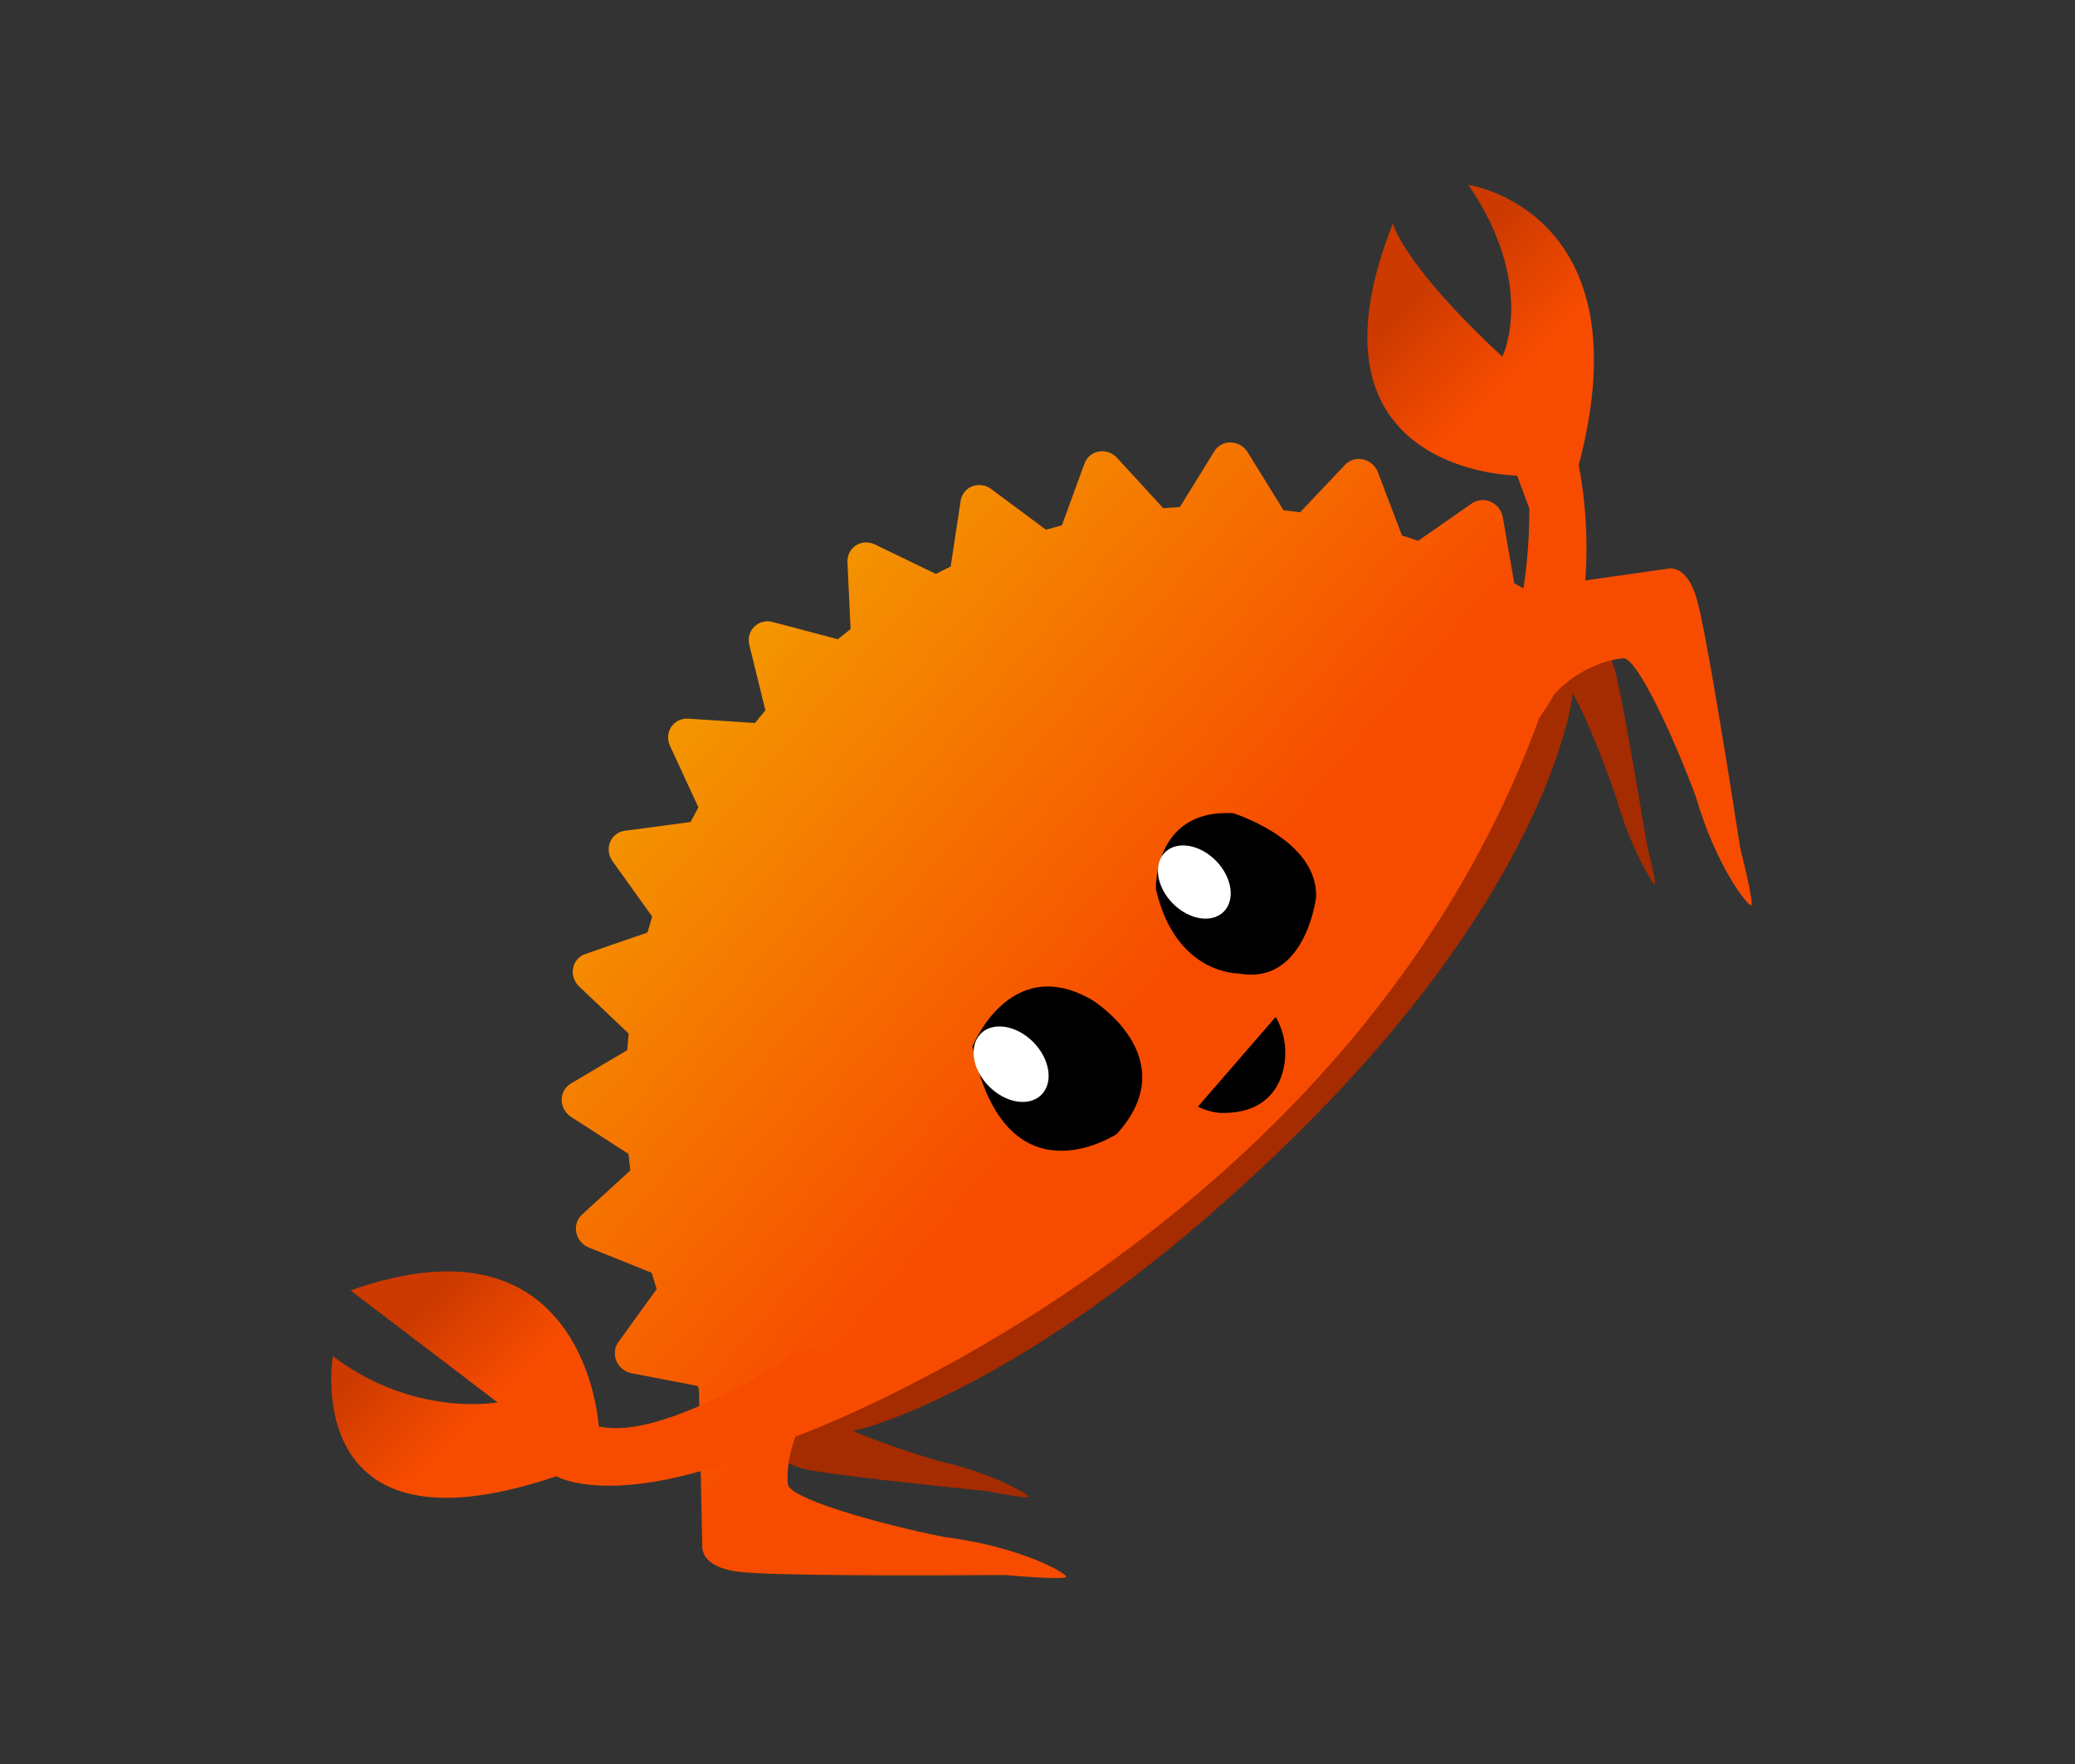 <?xml version="1.0" encoding="UTF-8" standalone="no"?>
<!-- Created with Inkscape (http://www.inkscape.org/) -->

<svg
   xmlns:dc="http://purl.org/dc/elements/1.1/"
   xmlns:cc="http://creativecommons.org/ns#"
   xmlns:rdf="http://www.w3.org/1999/02/22-rdf-syntax-ns#"
   xmlns:svg="http://www.w3.org/2000/svg"
   xmlns="http://www.w3.org/2000/svg"
   xmlns:xlink="http://www.w3.org/1999/xlink"
   xmlns:sodipodi="http://sodipodi.sourceforge.net/DTD/sodipodi-0.dtd"
   xmlns:inkscape="http://www.inkscape.org/namespaces/inkscape"
   width="113.24"
   height="96.273"
   viewBox="0 0 113.24 96.273"
   id="svg6749"
   version="1.1"
   inkscape:version="0.91 r13725"
   sodipodi:docname="jump.svg">
  <rect x="0" y="0" width="113.24" height="96.273" fill="#333333" stroke="none"/>
  <defs
     id="defs6751">
    <clipPath
       id="clipPath16-2-0-8"
       clipPathUnits="userSpaceOnUse">
      <path
         inkscape:connector-curvature="0"
         id="path18-8-3-5"
         d="M 0,800 1200,800 1200,0 0,0 0,800 Z" />
    </clipPath>
    <linearGradient
       id="linearGradient44"
       spreadMethod="pad"
       gradientTransform="matrix(-65.81,752.207,752.207,65.81,622.196,3.73)"
       gradientUnits="userSpaceOnUse"
       y2="0"
       x2="1"
       y1="0"
       x1="0">
      <stop
         id="stop46"
         offset="0"
         style="stop-opacity:1;stop-color:#f74c00" />
      <stop
         id="stop48"
         offset="0.331"
         style="stop-opacity:1;stop-color:#f74c00" />
      <stop
         id="stop50"
         offset="0.424"
         style="stop-opacity:1;stop-color:#f74c00" />
      <stop
         id="stop52"
         offset="1"
         style="stop-opacity:1;stop-color:#f49600" />
    </linearGradient>
    <clipPath
       id="clipPath76-7-2-19"
       clipPathUnits="userSpaceOnUse">
      <path
         inkscape:connector-curvature="0"
         id="path78-5-3-9"
         d="m 966.093,302.98 c 0,0 -15.575,-62.041 -112.452,-127.238 l 0,0 -27.167,-6.367 c 0,0 -87.88,160.26 -212.382,-20.334 l 0,0 c 0,0 38.801,22.592 142.822,-4.92 l 0,0 c 0,0 -47.851,-73.238 -144.242,-70.988 l 0,0 c 0,0 92.373,-110.821 232.939,49.252 l 0,0 c 0,0 148.596,57.463 160.647,180.595 l 0,0 -40.165,0 z" />
    </clipPath>
    <linearGradient
       id="linearGradient84"
       spreadMethod="pad"
       gradientTransform="matrix(-1.53e-5,267.211,267.211,1.53e-5,809.465,35.77)"
       gradientUnits="userSpaceOnUse"
       y2="0"
       x2="1"
       y1="0"
       x1="0">
      <stop
         id="stop86"
         offset="0"
         style="stop-opacity:1;stop-color:#cc3a00" />
      <stop
         id="stop88"
         offset="0.147"
         style="stop-opacity:1;stop-color:#cc3a00" />
      <stop
         id="stop90"
         offset="0.418"
         style="stop-opacity:1;stop-color:#f74c00" />
      <stop
         id="stop92"
         offset="0.742"
         style="stop-opacity:1;stop-color:#f74c00" />
      <stop
         id="stop94"
         offset="1"
         style="stop-opacity:1;stop-color:#f74c00" />
    </linearGradient>
    <clipPath
       id="clipPath102-95-4-4"
       clipPathUnits="userSpaceOnUse">
      <path
         inkscape:connector-curvature="0"
         id="path104-3-3-4"
         d="M 0,800 1200,800 1200,0 0,0 0,800 Z" />
    </clipPath>
    <linearGradient
       id="linearGradient134"
       spreadMethod="pad"
       gradientTransform="matrix(-1.53e-5,239.021,239.021,1.53e-5,402.162,24.612)"
       gradientUnits="userSpaceOnUse"
       y2="0"
       x2="1"
       y1="0"
       x1="0">
      <stop
         id="stop136"
         offset="0"
         style="stop-opacity:1;stop-color:#cc3a00" />
      <stop
         id="stop138"
         offset="0.147"
         style="stop-opacity:1;stop-color:#cc3a00" />
      <stop
         id="stop140"
         offset="0.418"
         style="stop-opacity:1;stop-color:#f74c00" />
      <stop
         id="stop142"
         offset="0.742"
         style="stop-opacity:1;stop-color:#f74c00" />
      <stop
         id="stop144"
         offset="1"
         style="stop-opacity:1;stop-color:#f74c00" />
    </linearGradient>
    <clipPath
       clipPathUnits="userSpaceOnUse"
       id="clipPath16-2-4-0-1">
      <path
         d="M 0,800 1200,800 1200,0 0,0 0,800 Z"
         id="path18-8-5-1-6"
         inkscape:connector-curvature="0" />
    </clipPath>
    <clipPath
       clipPathUnits="userSpaceOnUse"
       id="clipPath76-7-1-4-8">
      <path
         d="m 966.093,302.98 c 0,0 -15.575,-62.041 -112.452,-127.238 l 0,0 -27.167,-6.367 c 0,0 -87.88,160.26 -212.382,-20.334 l 0,0 c 0,0 38.801,22.592 142.822,-4.92 l 0,0 c 0,0 -47.851,-73.238 -144.242,-70.988 l 0,0 c 0,0 92.373,-110.821 232.939,49.252 l 0,0 c 0,0 148.596,57.463 160.647,180.595 l 0,0 -40.165,0 z"
         id="path78-5-1-3-9"
         inkscape:connector-curvature="0" />
    </clipPath>
    <clipPath
       clipPathUnits="userSpaceOnUse"
       id="clipPath102-95-4-9-2-6">
      <path
         d="M 0,800 1200,800 1200,0 0,0 0,800 Z"
         id="path104-3-8-0-1"
         inkscape:connector-curvature="0" />
    </clipPath>
    <clipPath
       clipPathUnits="userSpaceOnUse"
       id="clipPath4288-5-2-5">
      <path
         d="M 0,800 1200,800 1200,0 0,0 0,800 Z"
         id="path4290-7-5-8"
         inkscape:connector-curvature="0" />
    </clipPath>
    <linearGradient
       x1="0"
       y1="0"
       x2="1"
       y2="0"
       gradientUnits="userSpaceOnUse"
       gradientTransform="matrix(-55.895,638.884,638.884,55.895,630.117,68.164)"
       spreadMethod="pad"
       id="linearGradient4312">
      <stop
         style="stop-opacity:1;stop-color:#f74c00"
         offset="0"
         id="stop4314" />
      <stop
         style="stop-opacity:1;stop-color:#f74c00"
         offset="0.331"
         id="stop4316" />
      <stop
         style="stop-opacity:1;stop-color:#f74c00"
         offset="0.424"
         id="stop4318" />
      <stop
         style="stop-opacity:1;stop-color:#f49600"
         offset="1"
         id="stop4320" />
    </linearGradient>
    <linearGradient
       x1="0"
       y1="0"
       x2="1"
       y2="0"
       gradientUnits="userSpaceOnUse"
       gradientTransform="matrix(-1.53e-5,-312.612,-312.612,1.53e-5,1047.458,600.588)"
       spreadMethod="pad"
       id="linearGradient4336">
      <stop
         style="stop-opacity:1;stop-color:#cc3a00"
         offset="0"
         id="stop4338" />
      <stop
         style="stop-opacity:1;stop-color:#cc3a00"
         offset="0.147"
         id="stop4340" />
      <stop
         style="stop-opacity:1;stop-color:#f74c00"
         offset="0.418"
         id="stop4342" />
      <stop
         style="stop-opacity:1;stop-color:#f74c00"
         offset="0.742"
         id="stop4344" />
      <stop
         style="stop-opacity:1;stop-color:#f74c00"
         offset="1"
         id="stop4346" />
    </linearGradient>
    <linearGradient
       x1="0"
       y1="0"
       x2="1"
       y2="0"
       gradientUnits="userSpaceOnUse"
       gradientTransform="matrix(-1.53e-5,-291.822,-291.822,1.53e-5,153.954,579.763)"
       spreadMethod="pad"
       id="linearGradient4390">
      <stop
         style="stop-opacity:1;stop-color:#cc3a00"
         offset="0"
         id="stop4392" />
      <stop
         style="stop-opacity:1;stop-color:#cc3a00"
         offset="0.147"
         id="stop4394" />
      <stop
         style="stop-opacity:1;stop-color:#f74c00"
         offset="0.418"
         id="stop4396" />
      <stop
         style="stop-opacity:1;stop-color:#f74c00"
         offset="0.742"
         id="stop4398" />
      <stop
         style="stop-opacity:1;stop-color:#f74c00"
         offset="1"
         id="stop4400" />
    </linearGradient>
    <clipPath
       id="clipPath16-3-2-8"
       clipPathUnits="userSpaceOnUse">
      <path
         inkscape:connector-curvature="0"
         id="path18-4-9-0"
         d="M 0,800 1200,800 1200,0 0,0 0,800 Z" />
    </clipPath>
    <clipPath
       id="clipPath36-7-9-7"
       clipPathUnits="userSpaceOnUse">
      <path
         inkscape:connector-curvature="0"
         id="path38-9-7-6"
         d="m 581.736,751.631 -27.734,-46.712 c -4.358,-0.376 -8.722,-0.832 -13.055,-1.331 l 0,0 -35.91,40.171 c -3.636,4.059 -9.048,5.874 -14.269,4.802 l 0,0 c -5.254,-1.092 -9.573,-4.922 -11.432,-10.152 l 0,0 -18.403,-51.316 c -4.26,-1.278 -8.481,-2.627 -12.691,-4.01 l 0,0 -42.644,32.007 c -4.336,3.266 -9.98,3.954 -14.915,1.808 l 0,0 c -4.92,-2.128 -8.461,-6.784 -9.314,-12.266 l 0,0 -8.46,-54.115 c -3.915,-2.117 -7.79,-4.294 -11.654,-6.517 l 0,0 -47.842,22.747 c -4.858,2.316 -10.529,1.838 -14.953,-1.266 l 0,0 c -4.445,-3.084 -7.043,-8.367 -6.841,-13.925 l 0,0 1.836,-54.915 c -3.406,-2.839 -6.774,-5.738 -10.113,-8.672 l 0,0 -51.279,12.608 c -5.21,1.265 -10.669,-0.351 -14.44,-4.283 l 0,0 c -3.796,-3.945 -5.332,-9.632 -4.113,-15.064 l 0,0 12.079,-53.491 c -2.802,-3.467 -5.575,-6.97 -8.294,-10.521 l 0,0 -52.654,1.914 c -5.315,0.157 -10.386,-2.498 -13.356,-7.134 l 0,0 c -2.975,-4.612 -3.425,-10.521 -1.211,-15.607 l 0,0 21.813,-49.903 c -2.119,-4.008 -4.223,-8.049 -6.248,-12.151 l 0,0 -51.883,-8.803 c -5.271,-0.889 -9.714,-4.568 -11.764,-9.711 l 0,0 c -2.037,-5.157 -1.376,-11.033 1.735,-15.555 l 0,0 30.69,-44.451 c -0.237,-0.784 -0.455,-1.577 -0.69,-2.364 l 0,0 -86.771,-92.17 c 0,0 -13.297,-10.423 6.063,-34.916 l 0,0 C 70.088,204.762 157.745,119.115 204.039,74.244 l 0,0 c 19.554,-22.779 32.948,-36.887 34.349,-35.665 l 0,0 c 2.208,1.939 -9.386,43.384 -47.901,92.011 l 0,0 c -29.686,43.628 -68.214,110.732 -59.18,118.467 l 0,0 c 0,0 10.274,13.041 30.888,22.431 l 0,0 c 0,10e-4 -0.001,0.002 -0.002,0.002 l 0,0 c -0.191,0.15 -0.378,0.3 0.011,0.002 l 0,0 c 0,0 435.152,-200.732 838.798,-3.396 l 0,0 c 46.107,8.273 74.023,-16.43 74.023,-16.43 l 0,0 c 9.627,-5.58 -15.301,-74.578 -35.799,-120.254 l 0,0 C 1011.345,79.549 1007.257,39.08 1009.622,37.676 l 0,0 c 1.491,-0.888 11.635,14.545 26.104,39.109 l 0,0 c 35.702,49.748 103.192,144.586 115.546,167.619 l 0,0 c 14.006,26.12 0,33.44 0,33.44 l 0,0 -93.416,68.81 c -0.88,3.064 -1.756,6.127 -2.662,9.163 l 0,0 30.684,44.451 c 3.13,4.522 3.765,10.398 1.731,15.555 l 0,0 c -2.038,5.129 -6.492,8.81 -11.763,9.711 l 0,0 -51.885,8.803 c -2.008,4.102 -4.115,8.143 -6.229,12.151 l 0,0 21.796,49.903 c 2.244,5.086 1.77,10.995 -1.203,15.607 l 0,0 c -2.96,4.636 -7.989,7.344 -13.348,7.134 l 0,0 -52.657,-1.914 c -2.727,3.551 -5.496,7.069 -8.321,10.521 l 0,0 12.1,53.491 c 1.225,5.432 -0.322,11.119 -4.103,15.064 l 0,0 c -3.762,3.932 -9.228,5.559 -14.426,4.283 l 0,0 -51.289,-12.608 c -3.32,2.934 -6.698,5.833 -10.113,8.672 l 0,0 1.848,54.915 c 0.198,5.558 -2.394,10.841 -6.844,13.925 l 0,0 c -4.446,3.104 -10.094,3.573 -14.956,1.266 l 0,0 L 828.368,644 c -3.854,2.21 -7.727,4.4 -11.643,6.517 l 0,0 -8.456,54.115 c -0.857,5.482 -4.385,10.138 -9.326,12.266 l 0,0 c -4.922,2.137 -10.567,1.447 -14.89,-1.808 l 0,0 -42.659,-32.007 c -4.2,1.395 -8.42,2.732 -12.693,4.01 l 0,0 -18.386,51.316 c -1.87,5.23 -6.18,9.072 -11.437,10.152 l 0,0 c -5.239,1.072 -10.631,-0.743 -14.264,-4.802 l 0,0 -35.906,-40.171 c -4.343,0.499 -8.686,0.955 -13.043,1.331 l 0,0 -27.724,46.712 c -2.809,4.733 -7.77,7.613 -13.116,7.613 l 0,0 c -5.334,0 -10.304,-2.88 -13.089,-7.613 M 162.195,271.488 c 0.192,-0.149 0.385,-0.297 0.009,0.004 l 0,0 c -0.002,-0.001 -0.006,-0.003 -0.009,-0.004" />
    </clipPath>
    <clipPath
       id="clipPath76-5-3-3"
       clipPathUnits="userSpaceOnUse">
      <path
         inkscape:connector-curvature="0"
         id="path78-2-2-8"
         d="m 966.093,302.98 c 0,0 -15.575,-62.041 -112.452,-127.238 l 0,0 -27.167,-6.367 c 0,0 -87.88,160.26 -212.382,-20.334 l 0,0 c 0,0 38.801,22.592 142.822,-4.92 l 0,0 c 0,0 -47.851,-73.238 -144.242,-70.988 l 0,0 c 0,0 92.373,-110.821 232.939,49.252 l 0,0 c 0,0 148.596,57.463 160.647,180.595 l 0,0 -40.165,0 z" />
    </clipPath>
    <clipPath
       id="clipPath102-9-5-1"
       clipPathUnits="userSpaceOnUse">
      <path
         inkscape:connector-curvature="0"
         id="path104-6-2-7"
         d="M 0,800 1200,800 1200,0 0,0 0,800 Z" />
    </clipPath>
    <clipPath
       clipPathUnits="userSpaceOnUse"
       id="clipPath4473-47-7-9">
      <path
         d="M 0,800 1200,800 1200,0 0,0 0,800 Z"
         id="path4475-9-70-8"
         inkscape:connector-curvature="0" />
    </clipPath>
    <linearGradient
       x1="0"
       y1="0"
       x2="1"
       y2="0"
       gradientUnits="userSpaceOnUse"
       gradientTransform="matrix(-62.204,710.998,710.998,62.204,677.775,36.519)"
       spreadMethod="pad"
       id="linearGradient4505">
      <stop
         style="stop-opacity:1;stop-color:#f74c00"
         offset="0"
         id="stop4507" />
      <stop
         style="stop-opacity:1;stop-color:#f74c00"
         offset="0.331"
         id="stop4509" />
      <stop
         style="stop-opacity:1;stop-color:#f74c00"
         offset="0.424"
         id="stop4511" />
      <stop
         style="stop-opacity:1;stop-color:#f49600"
         offset="1"
         id="stop4513" />
    </linearGradient>
    <clipPath
       clipPathUnits="userSpaceOnUse"
       id="clipPath4521-4-2-0">
      <path
         d="M 0,800 1200,800 1200,0 0,0 0,800 Z"
         id="path4523-9-8-0"
         inkscape:connector-curvature="0" />
    </clipPath>
    <linearGradient
       x1="0"
       y1="0"
       x2="1"
       y2="0"
       gradientUnits="userSpaceOnUse"
       gradientTransform="matrix(-1.53e-5,252.571,252.571,1.53e-5,854.186,65.558)"
       spreadMethod="pad"
       id="linearGradient4557">
      <stop
         style="stop-opacity:1;stop-color:#cc3a00"
         offset="0"
         id="stop4559" />
      <stop
         style="stop-opacity:1;stop-color:#cc3a00"
         offset="0.147"
         id="stop4561" />
      <stop
         style="stop-opacity:1;stop-color:#f74c00"
         offset="0.418"
         id="stop4563" />
      <stop
         style="stop-opacity:1;stop-color:#f74c00"
         offset="0.742"
         id="stop4565" />
      <stop
         style="stop-opacity:1;stop-color:#f74c00"
         offset="1"
         id="stop4567" />
    </linearGradient>
    <linearGradient
       x1="0"
       y1="0"
       x2="1"
       y2="0"
       gradientUnits="userSpaceOnUse"
       gradientTransform="matrix(-27.384,-345.426,-345.426,27.384,180.933,641.716)"
       spreadMethod="pad"
       id="linearGradient4583">
      <stop
         style="stop-opacity:1;stop-color:#cc3a00"
         offset="0"
         id="stop4585" />
      <stop
         style="stop-opacity:1;stop-color:#cc3a00"
         offset="0.147"
         id="stop4587" />
      <stop
         style="stop-opacity:1;stop-color:#f74c00"
         offset="0.418"
         id="stop4589" />
      <stop
         style="stop-opacity:1;stop-color:#f74c00"
         offset="0.742"
         id="stop4591" />
      <stop
         style="stop-opacity:1;stop-color:#f74c00"
         offset="1"
         id="stop4593" />
    </linearGradient>
    <clipPath
       clipPathUnits="userSpaceOnUse"
       id="clipPath4288-5-5-5">
      <path
         d="M 0,800 1200,800 1200,0 0,0 0,800 Z"
         id="path4290-7-3-5"
         inkscape:connector-curvature="0" />
    </clipPath>
    <linearGradient
       inkscape:collect="always"
       xlink:href="#linearGradient4312"
       id="linearGradient6253"
       gradientUnits="userSpaceOnUse"
       gradientTransform="matrix(-55.895,638.884,638.884,55.895,630.117,68.164)"
       spreadMethod="pad"
       x1="0"
       y1="0"
       x2="1"
       y2="0" />
    <linearGradient
       inkscape:collect="always"
       xlink:href="#linearGradient4336"
       id="linearGradient8764"
       gradientUnits="userSpaceOnUse"
       gradientTransform="matrix(-1.53e-5,-312.612,-312.612,1.53e-5,1047.458,600.588)"
       spreadMethod="pad"
       x1="0"
       y1="0"
       x2="1"
       y2="0" />
    <clipPath
       clipPathUnits="userSpaceOnUse"
       id="clipPath4354-3-3-4">
      <path
         d="M 0,800 1200,800 1200,0 0,0 0,800 Z"
         id="path4356-4-3-8"
         inkscape:connector-curvature="0" />
    </clipPath>
    <linearGradient
       inkscape:collect="always"
       xlink:href="#linearGradient4390"
       id="linearGradient8766"
       gradientUnits="userSpaceOnUse"
       gradientTransform="matrix(-1.53e-5,-291.822,-291.822,1.53e-5,153.954,579.763)"
       spreadMethod="pad"
       x1="0"
       y1="0"
       x2="1"
       y2="0" />
    <clipPath
       clipPathUnits="userSpaceOnUse"
       id="clipPath4473-47-1-1-5">
      <path
         d="M 0,800 1200,800 1200,0 0,0 0,800 Z"
         id="path4475-9-7-9-8"
         inkscape:connector-curvature="0" />
    </clipPath>
    <clipPath
       clipPathUnits="userSpaceOnUse"
       id="clipPath4521-4-4-4-3">
      <path
         d="M 0,800 1200,800 1200,0 0,0 0,800 Z"
         id="path4523-9-4-3-7"
         inkscape:connector-curvature="0" />
    </clipPath>
  </defs>
  <sodipodi:namedview
     id="base"
     pagecolor="#ffffff"
     bordercolor="#666666"
     borderopacity="1.0"
     inkscape:pageopacity="0.0"
     inkscape:pageshadow="2"
     inkscape:zoom="1.4"
     inkscape:cx="105.81689"
     inkscape:cy="106.84663"
     inkscape:document-units="px"
     inkscape:current-layer="layer1"
     showgrid="false"
     fit-margin-top="15"
     fit-margin-left="15"
     fit-margin-right="15"
     fit-margin-bottom="15"
     inkscape:window-width="1366"
     inkscape:window-height="719"
     inkscape:window-x="0"
     inkscape:window-y="0"
     inkscape:window-maximized="1"
     units="px" />
  <g
     inkscape:label="Layer 1"
     inkscape:groupmode="layer"
     id="layer1"
     transform="translate(92.287,-875.005)">
    <g
       style="display:inline"
       inkscape:label="rustacean-orig-happy"
       id="g4282-0"
       transform="matrix(0.057,-0.056,-0.056,-0.057,-45.963,983.645)"
       inkscape:export-filename="/home/hendrik/code/rust/c3d2/ta-rust/jump.png"
       inkscape:export-xdpi="90"
       inkscape:export-ydpi="90">
      <g
         id="g4284-9">
        <g
           clip-path="url(#clipPath4288-5-5-5)"
           id="g4286-0">
          <g
             transform="translate(324.267,154.453)"
             id="g4292-2" />
          <g
             transform="translate(1009.399,300.841)"
             id="g4296-5">
            <path
               inkscape:connector-curvature="0"
               id="path4298-5"
               style="fill:#a52b00;fill-opacity:1;fill-rule:nonzero;stroke:none"
               d="m 0,0 -12.072,25.006 c 0.063,0.947 0.111,1.898 0.111,2.853 0,28.346 -29.478,54.471 -79.069,75.389 l 0,-17.394 c -4.836,1.92 -9.871,3.788 -15.116,5.594 l 0,8.108 c -70.875,25.56 -176.384,41.778 -294.242,41.778 -102.973,0 -196.529,-12.38 -265.791,-32.554 l 0,-28.246 -0.002,0 0,34.188 c -70.96,-22.55 -114.954,-53.877 -114.954,-88.515 0,-5.46 1.101,-10.838 3.217,-16.113 l -7.228,-12.867 c 0,0 -5.792,-7.512 4.406,-23.362 8.994,-13.977 54.048,-68.685 77.827,-97.335 10.214,-14.687 17.141,-23.734 17.746,-22.859 0.955,1.386 -6.351,28.961 -26.635,60.423 -9.466,16.895 -20.768,39.283 -27.554,55.819 18.942,-11.99 130.23,-68.029 357.232,-67.801 231.994,0.232 335.115,72.851 346.433,82.737 -3.955,-15.889 -17.468,-48.033 -28.245,-70.638 -17.706,-32.331 -24.12,-60.478 -23.296,-61.87 0.524,-0.878 6.565,8.441 15.476,23.543 20.731,29.543 60.017,85.939 67.867,100.304 C 5.007,-7.526 0,0 0,0" />
          </g>
        </g>
      </g>
      <g
         id="g4300-2">
        <g
           id="g4302-6">
          <g
             id="g4308-3">
            <g
               id="g4310-7">
              <path
                 inkscape:connector-curvature="0"
                 id="path4322-4"
                 style="fill:url(#linearGradient6253);stroke:none"
                 d="m 595.752,703.392 -23.554,-39.675 c -3.702,-0.322 -7.409,-0.709 -11.089,-1.133 l 0,0 -30.499,34.12 c -3.089,3.448 -7.684,4.989 -12.121,4.08 l 0,0 c -4.46,-0.93 -8.129,-4.18 -9.708,-8.624 l 0,0 -15.63,-43.585 c -3.619,-1.086 -7.203,-2.229 -10.779,-3.406 l 0,0 -36.22,27.184 c -3.682,2.775 -8.478,3.362 -12.668,1.536 l 0,0 c -4.18,-1.806 -7.187,-5.762 -7.912,-10.417 l 0,0 -7.186,-45.961 c -3.323,-1.8 -6.614,-3.65 -9.895,-5.538 l 0,0 -40.635,19.321 c -4.126,1.967 -8.945,1.562 -12.703,-1.074 l 0,0 c -3.773,-2.62 -5.981,-7.107 -5.81,-11.828 l 0,0 1.562,-46.642 c -2.895,-2.411 -5.757,-4.872 -8.592,-7.365 l 0,0 -43.554,10.71 c -4.423,1.073 -9.062,-0.301 -12.265,-3.639 l 0,0 c -3.221,-3.352 -4.526,-8.182 -3.491,-12.795 l 0,0 10.257,-45.432 c -2.377,-2.945 -4.733,-5.921 -7.041,-8.936 l 0,0 -44.725,1.625 c -4.513,0.134 -8.821,-2.121 -11.343,-6.058 l 0,0 c -2.527,-3.92 -2.909,-8.937 -1.028,-13.255 l 0,0 18.527,-42.388 c -1.799,-3.402 -3.586,-6.833 -5.308,-10.318 l 0,0 -44.064,-7.479 c -4.478,-0.754 -8.252,-3.877 -9.993,-8.248 l 0,0 c -1.728,-4.379 -1.167,-9.37 1.474,-13.211 l 0,0 26.065,-37.754 c -0.201,-0.666 -0.386,-1.339 -0.586,-2.008 l 0,0 -73.697,-78.285 c 0,0 -11.296,-8.851 5.147,-29.654 l 0,0 c 14.5,-18.35 88.952,-91.095 128.272,-129.204 l 0,0 c 16.606,-19.349 27.984,-31.329 29.172,-30.294 l 0,0 c 1.875,1.645 -7.973,36.847 -40.683,78.149 l 0,0 c -25.215,37.057 -57.94,94.05 -50.266,100.618 l 0,0 c 0,0 8.725,11.078 26.234,19.054 l 0,0 c 0,10e-4 -0.001,0.002 -0.002,0.002 l 0,0 c -0.163,0.127 -0.321,0.254 0.01,0.002 l 0,0 c 0,0 369.594,-170.491 712.429,-2.885 l 0,0 c 39.164,7.026 62.873,-13.954 62.873,-13.954 l 0,0 c 8.175,-4.74 -12.996,-63.345 -30.408,-102.137 l 0,0 C 960.64,132.56 957.168,98.188 959.176,96.996 l 0,0 c 1.267,-0.756 9.883,12.354 22.171,33.218 l 0,0 c 30.324,42.253 87.646,122.801 98.138,142.367 l 0,0 c 11.895,22.182 0,28.4 0,28.4 l 0,0 -79.342,58.446 c -0.745,2.6 -1.49,5.2 -2.26,7.78 l 0,0 26.061,37.754 c 2.661,3.841 3.196,8.832 1.469,13.211 l 0,0 c -1.731,4.358 -5.515,7.483 -9.99,8.248 l 0,0 -44.066,7.479 c -1.709,3.485 -3.498,6.916 -5.293,10.318 l 0,0 18.514,42.388 c 1.903,4.318 1.505,9.335 -1.021,13.255 l 0,0 c -2.518,3.937 -6.786,6.237 -11.338,6.058 l 0,0 -44.725,-1.625 c -2.315,3.015 -4.667,6.003 -7.067,8.936 l 0,0 10.278,45.432 c 1.042,4.613 -0.273,9.443 -3.486,12.795 l 0,0 c -3.195,3.338 -7.839,4.721 -12.253,3.639 l 0,0 -43.563,-10.71 c -2.82,2.493 -5.688,4.954 -8.587,7.365 l 0,0 1.567,46.642 c 0.168,4.721 -2.034,9.208 -5.813,11.828 l 0,0 c -3.777,2.636 -8.57,3.033 -12.7,1.074 l 0,0 -40.638,-19.321 c -3.274,1.878 -6.566,3.738 -9.892,5.538 l 0,0 -7.182,45.961 c -0.728,4.655 -3.723,8.611 -7.919,10.417 l 0,0 c -4.184,1.817 -8.975,1.229 -12.647,-1.536 l 0,0 -36.232,-27.184 c -3.57,1.185 -7.154,2.32 -10.779,3.406 l 0,0 -15.618,43.585 c -1.588,4.444 -5.25,7.706 -9.716,8.624 l 0,0 c -4.45,0.909 -9.028,-0.632 -12.113,-4.08 l 0,0 -30.499,-34.12 c -3.686,0.424 -7.377,0.811 -11.076,1.133 l 0,0 -23.549,39.675 c -2.385,4.019 -6.598,6.464 -11.14,6.464 l 0,0 c -4.528,0 -8.75,-2.445 -11.118,-6.464 M 239.417,295.583 c 0.163,-0.127 0.327,-0.252 0.008,0.004 l 0,0 c -0.002,-10e-4 -0.005,-0.003 -0.008,-0.004" />
            </g>
          </g>
        </g>
      </g>
      <g
         id="g4324-3">
        <g
           id="g4326-2">
          <g
             id="g4332-6">
            <g
               id="g4334-5">
              <path
                 inkscape:connector-curvature="0"
                 id="path4348-0"
                 style="fill:url(#linearGradient8764);stroke:none"
                 d="m 1050.826,418.297 -9.898,-21.979 C 971.075,325.321 917.896,322.855 917.896,322.855 l 0,0 -6.97,-34.127 C 1013.19,277.59 1085.73,393.879 1085.73,393.879 l 0,0 c 154.622,91.652 80.503,189.377 80.503,189.377 l 0,0 c -14.899,-82.292 -65.715,-99.941 -65.715,-99.941 l 0,0 c -4.329,93.16 10.427,117.273 10.427,117.273 l 0,0 C 942.409,526.144 1050.826,418.297 1050.826,418.297" />
            </g>
          </g>
        </g>
      </g>
      <g
         id="g4350-6">
        <g
           clip-path="url(#clipPath4354-3-3-4)"
           id="g4352-2">
          <g
             transform="translate(676.997,389.831)"
             id="g4358-4">
            <path
               inkscape:connector-curvature="0"
               id="path4360-9"
               style="fill:#000000;fill-opacity:1;fill-rule:nonzero;stroke:none"
               d="m 0,0 c 0,0 36.936,40.443 73.871,0 0,0 29.022,-53.927 0,-80.887 0,0 -47.487,-37.748 -73.871,0 0,0 -31.658,29.659 0,80.887" />
          </g>
          <g
             transform="translate(719.761,374.827)"
             id="g4362-8">
            <path
               inkscape:connector-curvature="0"
               id="path4364-7"
               style="fill:#ffffff;fill-opacity:1;fill-rule:nonzero;stroke:none"
               d="m 0,0 c 0,-15.746 -9.282,-28.514 -20.732,-28.514 -11.448,0 -20.73,12.768 -20.73,28.514 0,15.75 9.282,28.518 20.73,28.518 C -9.282,28.518 0,15.75 0,0" />
          </g>
          <g
             transform="translate(512.148,400.873)"
             id="g4366-2">
            <path
               inkscape:connector-curvature="0"
               id="path4368-1"
               style="fill:#000000;fill-opacity:1;fill-rule:nonzero;stroke:none"
               d="m 0,0 c 0,0 63.355,28.052 80.648,-34.562 0,0 18.114,-72.98 -52.03,-77.099 0,0 -89.444,17.228 -28.618,111.661" />
          </g>
          <g
             transform="translate(543.968,373.794)"
             id="g4370-3">
            <path
               inkscape:connector-curvature="0"
               id="path4372-4"
               style="fill:#ffffff;fill-opacity:1;fill-rule:nonzero;stroke:none"
               d="m 0,0 c 0,-16.239 -9.572,-29.409 -21.381,-29.409 -11.804,0 -21.379,13.17 -21.379,29.409 0,16.244 9.575,29.411 21.379,29.411 C -9.572,29.411 0,16.244 0,0" />
          </g>
          <g
             transform="translate(593.317,263.697)"
             id="g4374-3">
            <path
               inkscape:connector-curvature="0"
               id="path4376-6"
               style="fill:#000000;fill-opacity:1;fill-rule:nonzero;stroke:none"
               d="m 0,0 80.796,6.484 c 0,0 -2.738,-13.006 -13.279,-22.769 0,0 -27.79,-30.47 -59.673,2.533 0,0 -5.217,5.629 -7.844,13.752" />
          </g>
        </g>
      </g>
      <g
         id="g4378-5">
        <g
           id="g4380-5">
          <g
             id="g4386-8">
            <g
               id="g4388-8">
              <path
                 inkscape:connector-curvature="0"
                 id="path4402-6"
                 style="fill:url(#linearGradient8766);stroke:none"
                 d="m 110.556,454.884 c 0,0 -47.809,31.949 -58.126,101.346 l 0,0 c 0,0 -116.424,-84.493 51.384,-165.473 l 0,0 c 0,0 15.22,-57.187 161.349,-102.816 l 0,0 0.107,0.435 c 1.471,-0.272 2.977,-0.435 4.526,-0.435 l 0,0 c 13.807,0 25.003,11.313 25.003,25.272 l 0,0 c 0,13.956 -11.196,25.268 -25.003,25.268 l 0,0 c -0.667,0 -1.322,-0.049 -1.973,-0.1 l 0,0 c -26.234,5.971 -99.973,25.185 -119.463,56.363 l 0,0 c 0,0 99.225,112.871 -55.862,185.019 l 0,0 18.058,-124.879 z" />
            </g>
          </g>
        </g>
      </g>
    </g>
  </g>
</svg>
